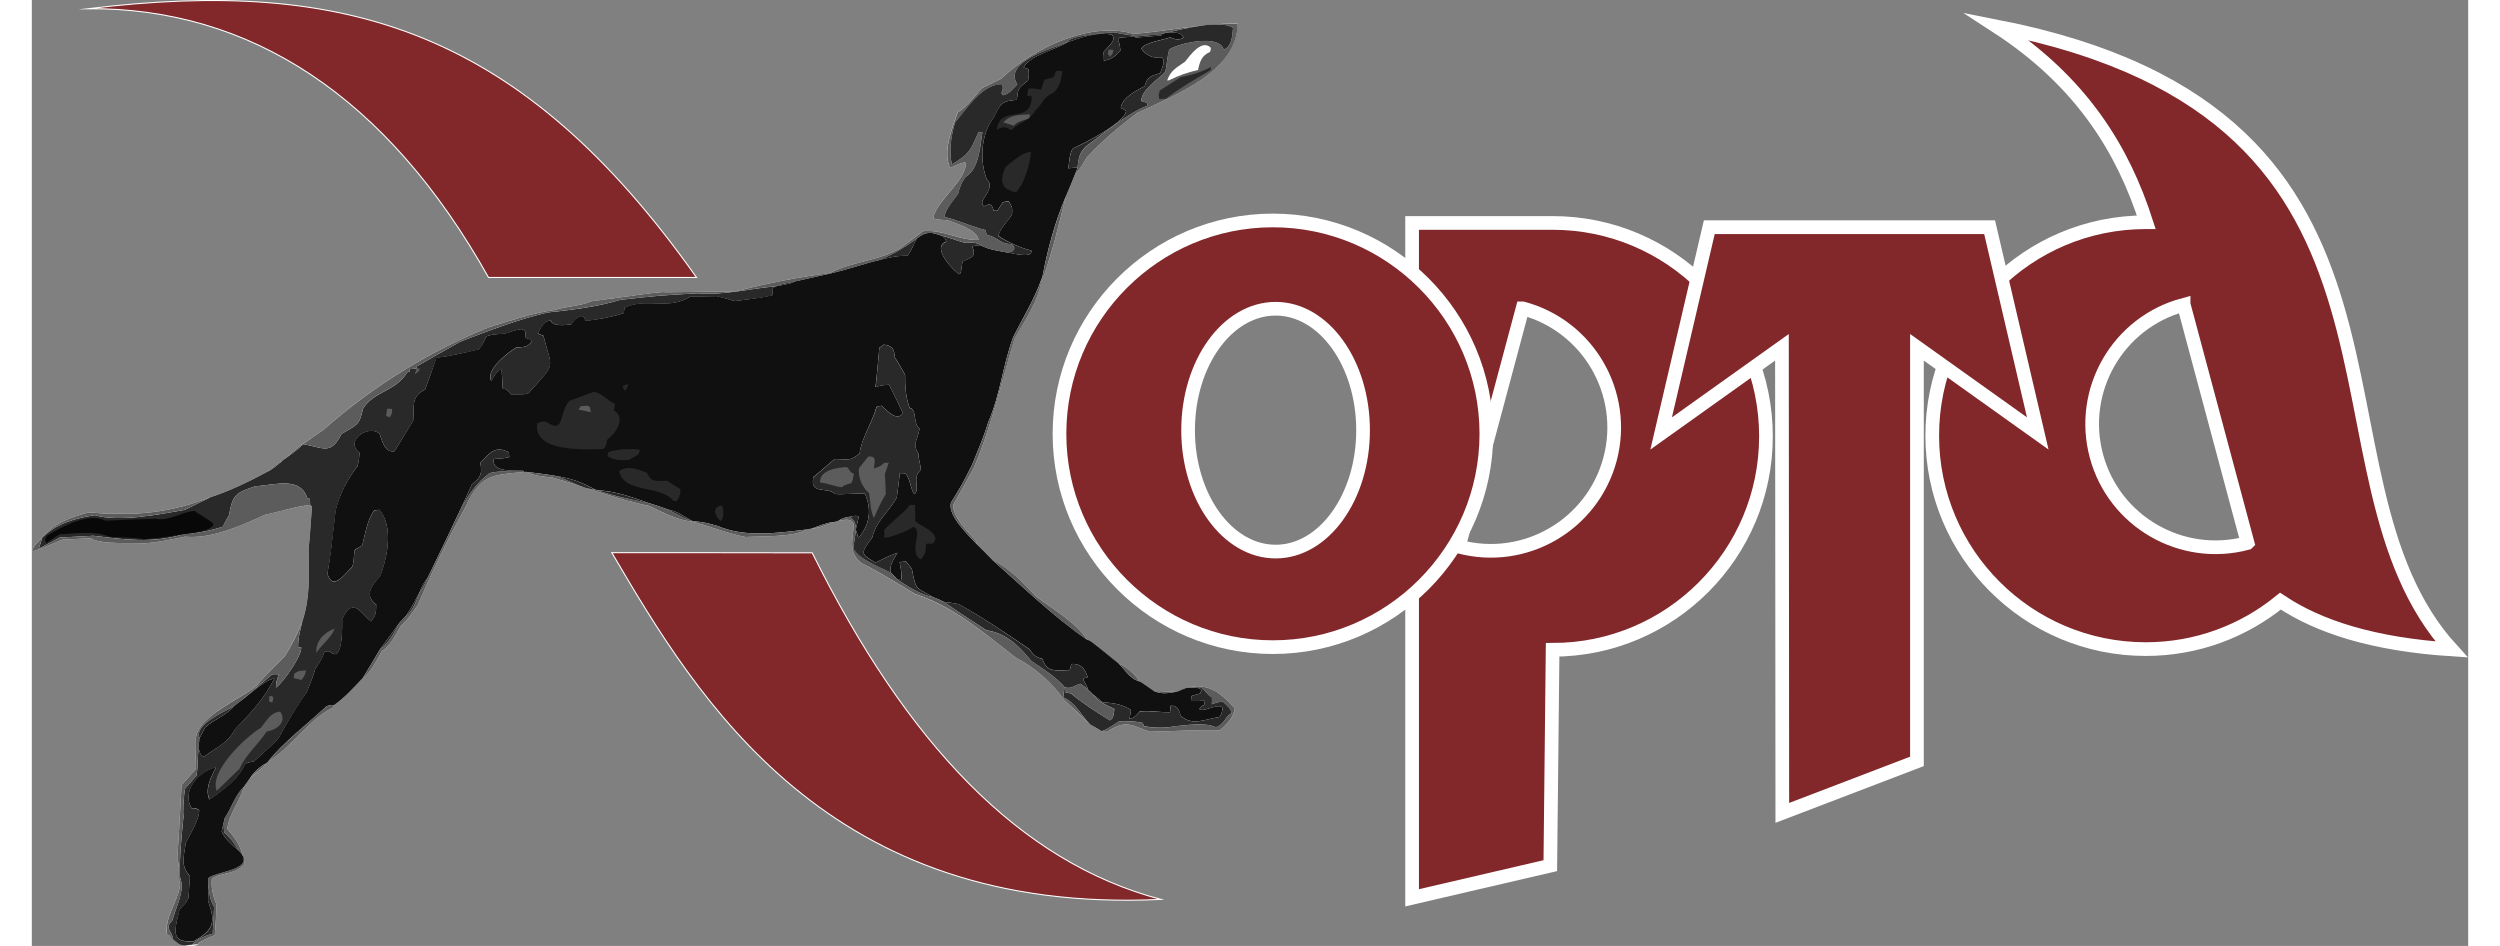 <?xml version="1.0" encoding="UTF-8"?>
<!DOCTYPE svg PUBLIC "-//W3C//DTD SVG 1.1//EN" "http://www.w3.org/Graphics/SVG/1.1/DTD/svg11.dtd">
<!-- Creator: CorelDRAW 2020 (64-Bit) -->
<svg xmlns="http://www.w3.org/2000/svg" xml:space="preserve" width="37px" height="14px" version="1.1" style="shape-rendering:geometricPrecision; text-rendering:geometricPrecision; image-rendering:optimizeQuality; fill-rule:evenodd; clip-rule:evenodd"
viewBox="0 0 137.15 53.25"
 xmlns:xlink="http://www.w3.org/1999/xlink"
 xmlns:xodm="http://www.corel.com/coreldraw/odm/2003">
 <rect x="0" y="0" width="137.15" height="53.25" fill="#808080" stroke="none"/>
 <defs>
  <style type="text/css">
   <![CDATA[
    .str1 {stroke:white;stroke-width:0.06;stroke-miterlimit:22.926}
    .str0 {stroke:white;stroke-width:0.77;stroke-miterlimit:22.926}
    .fil4 {fill:#080808}
    .fil3 {fill:#101010}
    .fil2 {fill:#292929}
    .fil1 {fill:#5C5C5C}
    .fil5 {fill:#82282B}
    .fil0 {fill:white}
   ]]>
  </style>
 </defs>
 <g id="Слой_x0020_1">
  <g id="_2780706023968">
   <g>
    <path id="_76702624" class="fil0" d="M8.72 53.2c-0.11,-0.15 -0.92,-0.56 -1.11,-0.6 -0.17,-0.93 0.63,-1.87 0.74,-2.8 -0.14,-0.46 0.02,-1 -0.16,-1.44 0.09,-1.4 0.17,-2.79 0.24,-4.17 0.27,-0.29 0.53,-0.59 0.79,-0.88 -0.05,-0.2 0.05,-1.07 0.01,-1.74 0.15,-1.27 2.4,-2.16 3.42,-2.95 0.29,-0.37 0.29,-0.37 1.59,-1.67 0.39,-0.66 0.71,-1.27 0.99,-1.97 0.46,-1.4 0.36,-2.65 0.35,-4.02 0.08,-0.83 0.13,-1.64 0.19,-2.45 -0.04,-0.03 -0.07,-0.06 -0.11,-0.08 -0.81,0.07 -1.7,0.38 -2.54,0.55 -1.38,0.64 -3.05,1.37 -4.49,1.23 -0.77,0.16 -1.53,0.32 -2.29,0.38 -0.75,-0.06 -2.4,0.09 -3.02,-0.29 -0.53,0.03 -1.07,0.05 -1.62,0.08 -0.57,0.23 -1.13,0.53 -1.7,0.66 0.09,-0.32 0.36,-0.53 0.59,-0.78 0.72,-0.87 1.61,-1.13 2.59,-1.41 0.56,0.01 0.92,0.1 1.41,0.06 1.9,0.08 3.55,-0.19 5.47,-0.92 1.08,-0.36 2.11,-0.85 3.15,-1.41 0.76,-0.6 0.76,-0.6 0.87,-0.62 0.04,-0.03 0.06,-0.05 0.08,-0.07 0.94,-0.82 0.94,-0.82 1.09,-0.89 0.41,-0.29 0.82,-0.56 1.2,-0.83 2.72,-2.42 6.02,-4.45 9.32,-5.76 1.22,-0.37 2.43,-0.8 3.66,-0.96 0.68,-0.21 1.41,-0.21 2.06,-0.49 2.84,-0.37 3.03,-0.44 4.03,-0.52 0.19,0.04 1.87,-0.03 4.06,-0.03 1.77,-0.45 3.58,-0.82 5.35,-1.04 1.21,-0.65 2.71,-0.67 3.95,-1.39 0.44,-0.33 0.87,-0.66 1.3,-0.97 1.13,-0.1 1.98,0.52 3.12,0.5 -0.08,-0.58 -1.24,-0.92 -1.74,-1.11 -0.69,-0.05 -0.69,-0.05 -0.81,-0.13 0.11,-0.93 2,-2.25 1.8,-3.13 -0.34,0.03 -0.53,0.19 -0.86,0.31 -0.42,-0.93 0.08,-2.13 0.43,-3.14 0.46,-0.22 1.03,-1 1.39,-1.36 0.36,-0.18 0.71,-0.35 1.05,-0.51 1.95,-1.86 5.17,-3.25 7.46,-2.53 1.96,-0.16 3.91,-0.6 5.85,-0.59 0.01,2.71 -3.54,4.05 -5.63,5.03 -1.06,0.8 -1.95,1.55 -2.84,2.5 -0.42,0.67 -0.42,0.67 -0.68,0.97 -0.15,0.4 -0.33,0.81 -0.51,1.23 -0.35,1.44 -0.75,3.09 -1.26,4.52 -0.02,0.01 -0.04,0.01 -0.06,0.01 -0.01,0.04 -0.03,0.09 -0.06,0.15 -0.12,1.12 -0.89,2.28 -1.52,3.32 -0.72,2.44 -1.26,4.89 -2.28,7.28 -0.38,0.69 -0.76,1.38 -1.16,2.08 -0.07,0.63 0.86,1.61 1.25,2 0.03,0.07 0.06,0.14 0.08,0.23 0.29,0.28 0.57,0.57 0.86,0.88 1.01,0.48 1.73,1.29 2.49,2.07 0.79,0.6 2.32,1.51 2.87,2.44 0.17,0.04 0.17,0.04 1.76,1.33 0.29,0.06 1.13,0.72 1.1,0.98 0.12,0.03 0.12,0.03 0.92,0.58 0.41,-0.04 0.85,0.05 1.3,0.02 0.18,-0.09 0.36,-0.16 0.53,-0.23 1.27,-0.31 1.99,0.4 2.69,1.16 -0.05,0.5 -0.42,0.89 -0.85,1.24 -1.28,-0.04 -2.62,0.06 -3.93,0.08 -0.97,-0.31 -1.28,-0.72 -2.35,-0.04 -0.11,-0.01 -0.24,0 -0.37,0.01 -0.21,-0.13 -0.42,-0.26 -0.65,-0.38 -0.49,-0.47 -0.98,-0.94 -1.48,-1.41 -0.66,-0.93 -1.63,-1.8 -2.67,-2.33 -1.8,-1.38 -3.46,-2.86 -5.71,-3.6 -0.98,-0.6 -1.97,-1.22 -3.01,-1.74 -0.73,-0.63 -0.51,-1.12 -0.42,-2.21 -0.23,-0.33 -0.46,-0.23 -0.9,-0.16 -0.05,0 -0.11,0.03 -0.19,0.05 -0.84,0.31 -0.84,0.31 -1.3,0.39 -0.09,0 -0.18,0.01 -0.3,0.04 -0.65,0.44 -2.62,0.37 -3.41,0.42 -1.04,-0.21 -2.02,-0.6 -3.02,-0.88 -0.76,-0.03 -1.75,-0.55 -2.38,-0.86 -1.9,-0.4 -3.65,-1.09 -5.49,-1.61 -0.39,-0.04 -1.09,-0.09 -1.39,-0.31 -0.05,-0.01 -0.11,0 -0.18,0 -1.83,0.16 -2.51,0.16 -3.31,1.98 -0.99,1.76 -1.9,3.68 -2.69,5.52 -0.51,0.72 -0.51,0.72 -0.97,1.2 -0.26,0.46 -0.56,1.07 -1.04,1.38 -0.18,0.31 -0.69,1.32 -1.07,1.51 -0.53,0.56 -1.02,1.11 -1.65,1.55 -0.01,0.04 -0.03,0.08 -0.05,0.13 -1.35,0.64 -2.38,2.28 -3.64,3.03 -0.02,0.02 -0.06,0.06 -0.1,0.1 -0.14,0.19 -0.14,0.19 -0.88,0.79 -0.13,0.17 -0.26,0.35 -0.39,0.54 -0.19,0.78 -0.83,1.51 -0.93,2.36 0.55,0.61 0.86,1.15 0.97,1.98 -0.52,0.61 -1.23,0.45 -1.83,0.81 -0.07,0.48 0.08,1.07 0.26,1.46 -0.02,0.57 -0.05,1.15 -0.1,1.74 -0.41,0.15 -0.41,0.15 -0.93,0.45 0,0.01 -0.01,0.03 -0.01,0.05 -0.12,0.19 -0.96,0.04 -0.64,0.05l0 0z"/>
    <path id="_76702552" class="fil1" d="M9.36 53.15c0.01,-0.02 0.01,-0.04 0.01,-0.06 0.52,-0.29 0.52,-0.29 0.93,-0.44 0.05,-0.59 0.08,-1.17 0.1,-1.74 -0.18,-0.39 -0.33,-0.98 -0.26,-1.46 0.6,-0.36 1.31,-0.2 1.83,-0.81 -0.11,-0.83 -0.42,-1.37 -0.97,-1.98 0.1,-0.85 0.74,-1.58 0.93,-2.36 -0.49,0.46 -0.7,1.21 -1.08,1.77 -0.06,0.3 -0.06,0.3 -0.02,0.8 0.36,0.3 0.58,0.63 0.82,1.01 1.08,1.1 -1.31,1.17 -1.71,1.55 0,0.11 0.01,0.24 -0.01,0.37 0.06,0.45 0.09,0.89 0.33,1.25 -0.02,0.49 -0.04,1.01 -0.08,1.52 -0.29,0.02 -1.12,0.44 -1.14,0.61 0.12,-0.01 0.23,-0.02 0.32,-0.03l0 0z"/>
    <path id="_76702480" class="fil2" d="M9.04 53.18c0.02,-0.17 0.85,-0.59 1.14,-0.61 0.04,-0.52 0.06,-1.03 0.08,-1.52 -0.24,-0.37 -0.27,-0.8 -0.33,-1.25 0.01,0.29 0.01,0.6 -0.01,0.91 0.38,1.08 0.44,1.61 -0.8,2.28 -1.38,0.11 -1.06,-0.68 -0.8,-1.78 0.23,-0.29 0.37,-0.34 0.5,-0.66 0.03,-0.41 0.06,-0.81 0.08,-1.21 -0.52,-0.65 -0.37,-0.97 -0.23,-1.88 0.22,-0.48 0.79,-1.36 0.75,-1.85 -0.19,-0.11 -0.19,-0.11 -0.43,-0.11 -0.53,-0.91 0.27,-2.01 1.38,-2.31 -0.31,0.61 -0.62,1.22 -0.37,1.82 0.77,-0.52 1.64,-1.16 2,-1.98 0.14,-0.1 0.14,-0.1 0.5,-0.17 1.19,-1.06 1.19,-1.06 1.4,-1.32 0.48,-0.88 0.97,-1.72 1.56,-2.54 0.39,-0.97 0.39,-0.97 0.49,-1.34 0.39,-0.58 0.39,-0.58 0.52,-0.96 0.1,-0.02 0.19,-0.03 0.29,-0.04 0.79,0.79 0.71,-1.48 0.71,-1.81 0.62,-1.33 1.1,-0.26 1.63,0.14 0.28,-0.38 0.28,-0.5 0.29,-0.94 -0.61,-0.5 -0.39,-0.95 0.23,-1.63 0.47,-1.24 0.69,-2.83 -0.04,-3.72 -0.1,0.01 -0.19,0.02 -0.29,0.03 -0.41,0.51 -0.53,1.37 -0.69,1.97 -0.14,0.09 -0.28,0.17 -0.42,0.26 -0.07,0.44 -0.05,0.73 -0.15,0.96 -0.55,0.57 -1.1,1.3 -1.39,0.39 0.19,-1.11 0.19,-1.11 0.47,-3.56 0.21,-0.91 0.6,-1.7 1.21,-2.48 0.09,-0.32 0.09,-0.32 0.13,-0.78 -0.89,-0.69 0.56,-1.63 1.13,-1.06 0.13,0.34 0.28,1.09 0.84,0.97 0.36,-0.58 0.71,-1.15 1.05,-1.71 0.07,-0.77 -0.16,-1.36 0.67,-1.76 0.22,-0.6 0.44,-1.2 0.64,-1.78 0.77,-0.11 1.56,-0.28 2.38,-0.48 0.25,-0.33 0.25,-0.33 0.42,-0.73 0.28,-0.1 0.28,-0.1 1.09,-0.16 0.48,-0.14 1.31,-0.57 1.09,0.23 0.29,0.09 0.29,0.09 0.39,0.21 -0.25,0.36 -0.5,0.31 -0.88,0.35 -0.52,0.31 -1.76,1.29 -1.39,1.88 0.18,-0.34 0.18,-0.34 0.42,-0.62 0.06,0 0.11,-0.01 0.15,-0.01 0.02,0.35 0.04,0.69 0.05,1.04 0.26,0.07 0.34,0.13 0.48,0.36 0.79,-0.01 0.79,-0.01 0.98,-0.09 1.61,-1.79 1.33,-1.28 0.84,-3.22 -0.11,-0.05 -0.21,-0.09 -0.32,-0.14 0.19,-0.33 0.34,-0.7 0.74,-0.74 0.07,0.36 0.79,0.28 1.15,0.23 0.23,-0.36 0.68,-0.73 0.8,-0.19 0.67,-0.08 1.49,-0.22 2.15,-0.44 0.03,-0.11 0.04,-0.22 0.05,-0.31 1.32,-0.59 2.48,0.19 3.73,-0.65 0.2,0.04 0.2,0.04 1.46,0.01 0.35,0.08 0.69,0.17 1.01,0.27 1.6,-0.2 1.6,-0.2 2.11,-0.32 0.02,-0.15 0.04,-0.3 0.03,-0.44 0.14,-0.01 0.14,-0.01 0.14,-0.07 -1.47,0.13 -2.93,0.52 -4.39,0.39 -2.2,0.13 -2.2,0.13 -4.34,0.37 -1.35,0.41 -2.73,0.56 -4.08,0.71 -1.64,0.38 -3.29,1.01 -4.91,1.64 -0.82,0.45 -1.63,0.92 -2.45,1.39 -0.01,0.04 -0.01,0.08 -0.02,0.13 -0.11,0.01 -0.24,0.02 -0.38,0.03 0,0.04 0,0.08 -0.01,0.13 -0.04,0.01 -0.08,0.03 -0.14,0.05 -0.64,1.08 -1.89,1.06 -2.49,2.05 -0.2,0.95 -0.33,0.89 -1.21,1.42 -0.61,1.22 -1.02,0.76 -2.17,0.57 -0.2,0.23 -0.2,0.23 -1.1,0.89 -0.02,0.02 -0.04,0.04 -0.08,0.07 -0.31,0.26 -0.5,0.44 -0.87,0.62 -1.04,0.56 -2.06,1.05 -3.15,1.41 -0.48,0.23 -0.95,0.47 -1.45,0.71 -1.5,0.27 -3.7,0.7 -5.07,0.3 -1.07,0.17 -2.09,0.43 -2.95,1.26 -0.06,0.2 -0.12,0.41 -0.2,0.63 0.4,-0.21 0.8,-0.43 1.19,-0.63 0.64,-0.03 1.26,-0.07 1.88,-0.1 1.68,0.2 3.25,0.45 5.05,-0.08 0.76,-0.07 1.5,-0.18 2.24,-0.43 0.11,-0.23 0.23,-0.44 0.35,-0.65 0.2,-1.11 0.33,-1.25 1.46,-1.62 1.26,-0.11 2.58,-0.55 2.96,0.7 0.06,-0.01 0.09,-0.01 0.13,-0.01 0.01,0.11 0.01,0.23 0.02,0.36 0.03,0.02 0.06,0.05 0.1,0.08 -0.06,0.81 -0.11,1.62 -0.19,2.45 0.01,1.37 0.11,2.62 -0.35,4.02 -0.13,0.53 -0.25,0.94 -0.24,1.47 0.06,-0.01 0.11,-0.01 0.17,-0.02 0.09,0.4 -0.97,1.96 -1.42,2.28 0.02,-0.32 0.02,-0.32 0.16,-0.75 -0.11,-0.01 -0.24,-0.01 -0.37,0 -0.6,0.5 -1.2,1.01 -1.8,1.52 0.47,-0.33 1.39,-1.23 1.92,-1.28 -0.56,1.11 -1.34,1.96 -2.21,2.85 -0.43,0.81 -1.03,1 -1.75,1.54 -0.23,-0.05 -0.23,-0.27 -0.31,-0.49 -0.06,0.81 -0.02,0.99 -0.11,1.56 -0.21,0.24 -0.43,0.48 -0.64,0.73 -0.08,0.34 -0.14,1.39 -0.09,1.56 -0.11,1.14 -0.24,2.32 -0.2,3.43 0.3,0.74 -0.2,1.59 -0.43,2.43 -0.48,0.46 -0.01,0.6 0.05,1.07 0.22,0.18 0.31,0.27 0.44,0.3 0.13,0.04 0.29,0.03 0.64,0l0 0z"/>
    <path id="_76702408" class="fil3" d="M9.93 49.8c0.02,-0.13 0.01,-0.26 0.01,-0.37 0.4,-0.38 2.8,-0.45 1.71,-1.55 -0.31,-0.25 -0.82,-0.7 -0.96,-1.07 0.06,-0.26 0.11,-0.5 0.16,-0.74 0.38,-0.56 0.59,-1.31 1.08,-1.77 0.13,-0.19 0.26,-0.37 0.39,-0.55 0.17,-0.26 0.59,-0.67 0.88,-0.78 0.04,-0.04 0.08,-0.08 0.1,-0.1 0.85,-1.08 2.31,-2.19 3.29,-3.11 0.27,-0.09 0.27,-0.09 0.4,-0.05 0.63,-0.44 1.12,-0.99 1.65,-1.55 0.32,-0.53 0.65,-1.07 0.95,-1.59 0.37,-0.51 0.75,-1.01 1.1,-1.5 0.13,-0.14 0.26,-0.28 0.37,-0.4 0.34,-0.52 0.34,-0.52 0.77,-1.34 0.15,-0.38 0.15,-0.38 0.46,-0.82 0.64,-1.32 1.28,-2.63 1.89,-3.94 0.2,-0.44 0.4,-0.88 0.6,-1.31 0.55,-0.43 0.56,-0.63 0.47,-1.21 0.56,-0.6 0.86,-0.97 1.6,-0.59 0.01,0.09 0.02,0.18 0.03,0.27 -0.42,0.11 -0.57,0.06 -0.89,0.11 -0.09,0.76 1.1,0.64 1.66,0.66 0.03,0.02 0.05,0.03 0.07,0.07 0.07,-0.01 0.13,-0.01 0.18,0 0.54,0.07 1.07,0.13 1.58,0.22 0.9,0.14 1.49,0.36 2.23,0.77 0.07,0.02 0.13,0.03 0.18,0.04 1.06,0.06 1.97,0.42 2.91,0.74 0.34,0.1 0.68,0.22 1,0.34 0.51,0.1 0.9,0.36 1.31,0.62 0.02,0 0.04,0.01 0.06,0.03 0.73,0.08 0.73,0.08 1.44,0.28 1.51,0.64 3.22,0.42 4.98,0.2 0.12,-0.03 0.21,-0.04 0.3,-0.05 0.43,-0.16 0.85,-0.34 1.3,-0.38 0.08,-0.02 0.14,-0.05 0.19,-0.05 0.22,-0.15 0.38,-0.2 0.65,-0.24 0.38,-0.07 0.38,-0.07 0.52,-0.01 -0.04,0.21 -0.09,0.43 -0.15,0.65 0,0.04 -0.01,0.08 -0.01,0.11 0.06,0.15 0.1,0.29 0.13,0.45 0.73,-0.81 0.73,-1.74 0.37,-2.51 -0.54,-0.03 -1.12,0.07 -1.67,0.03 -0.44,-0.44 -1.45,0.07 -1.22,-0.96 0.64,-0.51 1.08,-0.95 1.22,-1.01 0.71,0.01 0.82,0.15 1.38,-0.32 0.1,-0.85 0.72,-1.74 0.95,-2.62 0.1,-0.02 0.2,-0.05 0.29,-0.06 0.27,0.23 0.83,0.92 1.2,0.43 -0.25,-0.55 -0.51,-1.09 -0.78,-1.61 -0.32,0.02 -0.45,0.02 -0.77,0.13 0.09,-0.73 0.15,-1.47 0.22,-2.21 0.08,-0.06 0.16,-0.12 0.25,-0.18 0.46,0.05 0.6,0.26 0.62,0.71 0.21,0.33 0.4,0.66 0.58,0.99 -0.01,0.61 0.04,1.33 0.26,1.86 0.42,0.08 0.17,0.9 0.55,1.16 -0.07,0.63 -0.45,0.82 -0.06,1.41 -0.01,0.37 0.15,0.59 0.11,0.94 -0.5,0.48 0.02,1.02 -0.34,1.36 -0.25,-0.4 -0.21,-0.82 -0.5,-1.18 -0.09,-0.01 -0.2,-0.02 -0.32,-0.01 -0.05,0.44 -0.1,0.9 -0.17,1.37 -0.47,0.84 -1.14,1.28 -1.38,2.25 -0.68,0.91 -0.66,0.91 0.18,1.41 0.29,-0.12 0.51,-0.28 1.24,-0.56 -0.24,0.44 -0.46,0.69 -0.38,1.12 0.14,0.14 0.27,0.27 0.39,0.41 0.07,-0.01 0.15,0 0.2,0.02 0.04,-0.39 -0.02,-0.64 -0.09,-1.02 0.13,-0.01 0.25,-0.02 0.36,-0.03 0.11,0.14 0.23,0.27 0.33,0.41 0.24,1.31 0.27,1.02 1.2,1.6 0.21,0.07 0.41,0.16 0.6,0.26 0.3,0.03 0.57,0.08 0.84,0.13 1.37,0.76 2.71,1.67 3.99,2.54 0.22,0.33 0.32,0.43 0.72,0.54 0.25,0.77 0.73,0.66 1.54,0.62 0.03,-0.11 0.06,-0.22 0.09,-0.33 0.55,-0.05 0.79,0.31 0.92,0.74 -0.07,0.02 -0.17,0.05 -0.27,0.08 0.06,0.19 0.28,0.48 0.3,0.65 0.09,0.06 0.17,0.13 0.24,0.22 0.19,0.14 0.38,0.29 0.56,0.46 0.67,0.05 1.07,0.11 1.6,0.43 -0.02,0.17 -0.04,0.33 -0.08,0.52 0.29,-0.08 0.4,-0.22 0.59,-0.44 0.6,-0.05 1.11,0.06 1.69,0.06 0.02,-0.13 0.03,-0.26 0.04,-0.37 0.42,-0.03 0.46,0.26 0.57,0.57 0.67,0.57 1.27,0.21 2.18,0.06 0.14,-0.2 0.15,-0.32 0.18,-0.55 -0.37,-0.22 -1.1,0.32 -1.32,0.1 0.13,-0.16 0.13,-0.16 0.27,-0.23 0.03,-0.09 0.04,-0.18 0.05,-0.26 -0.21,0 -0.4,0.07 -0.79,0.03 0.01,-0.09 0.02,-0.18 0.03,-0.27 0.17,-0.05 0.35,-0.1 0.5,-0.15 0.03,-0.08 0.05,-0.14 0.06,-0.19 -0.03,-0.04 -0.07,-0.07 -0.12,-0.1 -0.22,-0.02 -0.44,-0.04 -0.69,-0.03 -0.17,0.07 -0.35,0.13 -0.53,0.22 -0.57,0.09 -0.8,0.16 -1.3,-0.01 -0.8,-0.56 -0.8,-0.56 -0.92,-0.58 -0.52,-0.2 -0.73,-0.63 -1.1,-0.99 -1.59,-1.29 -1.59,-1.29 -1.76,-1.33 -1.9,-1.3 -3.63,-2.99 -5.36,-4.51 -0.29,-0.3 -0.57,-0.59 -0.86,-0.87 -0.43,-0.46 -1.66,-1.62 -1.46,-2.34 0.61,-0.99 0.61,-0.99 1.19,-2.13 0.34,-0.85 0.67,-1.59 0.91,-2.41 0.68,-1.54 0.82,-3.21 1.41,-4.8 0.53,-1.04 1.2,-2.14 1.58,-3.23 0.03,-0.06 0.05,-0.12 0.06,-0.15 0.28,-1.49 0.7,-3.08 1.32,-4.53 0.18,-0.42 0.36,-0.84 0.51,-1.23 0.05,-0.12 0.1,-0.21 0.13,-0.31 0.01,-0.03 -0.01,-0.07 -0.03,-0.08 -0.15,0.01 -0.3,0.02 -0.47,0.05 0.04,-0.29 0.06,-0.88 0.26,-1.13 0.69,-0.3 2.91,-1.45 2.99,-2.1 -0.09,-0.06 -0.19,-0.13 -0.3,-0.17 0.07,-0.59 0.86,-0.97 1.35,-1.23 0.14,-0.54 0.33,-0.56 0.87,-0.73 0.1,-0.34 0.31,-0.6 0.12,-0.87 -0.53,0.03 -0.87,-0.09 -1.18,-0.5 0.08,-0.34 1.31,-0.52 1.63,-0.65 0.23,0.11 0.48,0.19 0.74,0.01 -0.21,-0.37 -0.56,-0.26 -0.99,-0.26 -0.08,0.02 -0.16,0.04 -0.25,0.07 -0.01,0.02 -0.01,0.04 -0.01,0.08 -0.47,0.03 -0.96,0.08 -1.45,0.12 0,-0.04 0,-0.06 0,-0.08 -0.3,0.03 -0.6,0.06 -0.9,0.08 -0.02,0.04 -0.05,0.08 -0.09,0.12 0.1,0.24 0.1,0.24 0.14,0.61 -0.33,0.37 -0.51,0.48 -0.93,0.57 0,-0.17 0,-0.33 -0.02,-0.49 0.24,-0.3 0.77,-0.67 0.47,-0.97 -0.72,-0.2 -1.73,0.14 -2.49,0.41 -0.69,0.44 -2.14,0.74 -2.48,1.43 0.09,0.03 0.18,0.06 0.27,0.09 0.04,0.3 0.04,0.3 -0.02,0.64 -0.59,0.47 -0.55,0.43 -0.63,1.09 -0.83,0.07 -0.9,0.17 -1.29,0.97 -0.78,1 -0.79,2.55 -0.4,3.5 0.36,0.35 0.05,0.74 -0.25,1.21 -0.02,0.18 -0.02,0.18 0.08,0.32 0.42,-0.22 0.44,-0.09 0.57,0.24 0.07,0 0.13,-0.01 0.18,0.01 0.12,-0.18 0.23,-0.33 0.32,-0.49 0.12,-0.03 0.23,-0.04 0.34,-0.05 0.16,0.3 0.22,0.35 0.18,0.74 -0.21,0.34 -0.73,0.86 -0.77,1.21 0.5,0.34 1.23,0.67 1.86,0.83 0.06,0.47 -1.08,0.13 -1.32,0.11 -0.51,-0.1 -0.99,-0.15 -1.45,-0.37 -0.24,-0.01 -0.31,-0.08 -0.56,0.03 0.2,0.5 0.08,0.6 -0.55,0.83 -0.09,0.65 -0.09,0.65 -0.17,0.73 -0.32,-0.17 -1.62,-1.52 -0.75,-1.84 -0.03,-0.16 -0.03,-0.16 -0.27,-0.34 -0.53,-0.17 -0.81,-0.29 -1.39,0.17 -0.2,0.35 -0.26,0.65 -0.52,0.96 -0.61,0 -1.04,0.11 -1.67,0.27 -0.52,0.1 -1.3,0.4 -2.7,0.74 -0.65,0.15 -1.3,0.29 -1.97,0.44 -0.2,0.11 -0.2,0.11 -1.04,0.27 -0.02,0 -0.04,0.01 -0.06,0.01 -0.01,0.05 -0.01,0.05 -0.14,0.06 0,0.15 -0.01,0.3 -0.03,0.44 -0.52,0.12 -0.52,0.12 -2.11,0.33 -0.32,-0.1 -0.67,-0.2 -1.01,-0.28 -1.26,0.03 -1.26,0.03 -1.46,0 -1.25,0.83 -2.41,0.05 -3.73,0.64 -0.01,0.09 -0.03,0.2 -0.06,0.32 -0.66,0.22 -1.48,0.36 -2.14,0.43 -0.12,-0.53 -0.58,-0.17 -0.81,0.2 -0.36,0.05 -1.07,0.13 -1.15,-0.23 -0.39,0.03 -0.55,0.41 -0.73,0.73 0.1,0.05 0.21,0.1 0.32,0.14 0.48,1.95 0.77,1.43 -0.84,3.23 -0.19,0.07 -0.19,0.07 -0.98,0.08 -0.14,-0.22 -0.23,-0.29 -0.48,-0.36 -0.02,-0.34 -0.03,-0.69 -0.05,-1.03 -0.04,0 -0.09,0 -0.15,0.01 -0.24,0.27 -0.24,0.27 -0.43,0.62 -0.36,-0.59 0.87,-1.57 1.4,-1.89 0.37,-0.03 0.63,0.02 0.88,-0.35 -0.1,-0.12 -0.1,-0.12 -0.39,-0.2 0.22,-0.81 -0.61,-0.37 -1.1,-0.24 -0.81,0.07 -0.81,0.07 -1.08,0.17 -0.17,0.39 -0.17,0.39 -0.42,0.72 -0.82,0.2 -1.61,0.38 -2.39,0.48 -0.19,0.58 -0.41,1.19 -0.63,1.79 -0.83,0.4 -0.6,0.98 -0.67,1.75 -0.34,0.56 -0.69,1.14 -1.05,1.72 -0.56,0.12 -0.72,-0.64 -0.84,-0.97 -0.57,-0.58 -2.03,0.37 -1.13,1.06 -0.04,0.46 -0.04,0.46 -0.13,0.78 -0.61,0.78 -1,1.56 -1.22,2.47 -0.28,2.45 -0.28,2.45 -0.46,3.56 0.29,0.91 0.84,0.19 1.39,-0.39 0.1,-0.22 0.08,-0.51 0.15,-0.96 0.14,-0.08 0.28,-0.17 0.42,-0.25 0.16,-0.6 0.28,-1.47 0.69,-1.98 0.09,-0.01 0.19,-0.01 0.28,-0.02 0.74,0.88 0.52,2.47 0.04,3.72 -0.61,0.67 -0.84,1.13 -0.22,1.62 -0.01,0.44 -0.01,0.57 -0.29,0.94 -0.54,-0.39 -1.01,-1.47 -1.63,-0.14 0,0.33 0.07,2.61 -0.71,1.82 -0.1,0 -0.19,0.01 -0.29,0.04 -0.14,0.38 -0.14,0.38 -0.52,0.96 -0.1,0.37 -0.1,0.37 -0.49,1.33 -0.6,0.82 -1.08,1.66 -1.56,2.54 -0.21,0.26 -0.21,0.26 -1.4,1.33 -0.36,0.07 -0.36,0.07 -0.51,0.17 -0.35,0.81 -1.23,1.45 -2,1.98 -0.25,-0.6 0.07,-1.21 0.38,-1.83 -1.12,0.3 -1.92,1.41 -1.38,2.31 0.24,0 0.24,0 0.43,0.11 0.04,0.49 -0.53,1.38 -0.75,1.85 -0.14,0.91 -0.29,1.23 0.23,1.88 -0.03,0.41 -0.05,0.81 -0.08,1.21 -0.13,0.33 -0.27,0.37 -0.51,0.67 -0.25,1.1 -0.57,1.89 0.81,1.77 1.23,-0.67 1.18,-1.19 0.8,-2.27 0.02,-0.32 0.02,-0.63 0.01,-0.92l0 0.01z"/>
    <path id="_76702336" class="fil1" d="M7.96 52.89c-0.06,-0.47 -0.53,-0.62 -0.05,-1.08 0.23,-0.84 0.74,-1.68 0.43,-2.42 -0.04,-1.11 0.09,-2.29 0.2,-3.44 -0.05,-0.17 0.01,-1.22 0.09,-1.55 0.21,-0.26 0.43,-0.5 0.64,-0.73 0.09,-0.58 0.05,-0.76 0.11,-1.56 0.02,-0.19 0.04,-0.37 0.06,-0.56 -0.32,-0.77 1.4,-1.47 1.94,-1.8 0.13,-0.11 0.25,-0.19 0.35,-0.27 0.6,-0.51 1.2,-1.01 1.8,-1.52 0.13,-0.01 0.26,-0.01 0.37,0 -0.14,0.43 -0.14,0.43 -0.16,0.75 0.45,-0.31 1.51,-1.88 1.42,-2.28 -0.06,0.01 -0.11,0.01 -0.17,0.02 -0.01,-0.53 0.11,-0.94 0.24,-1.46 -0.28,0.7 -0.59,1.31 -0.99,1.96 -1.3,1.3 -1.3,1.3 -1.59,1.67 -1.02,0.8 -3.27,1.68 -3.42,2.95 0.04,0.67 -0.06,1.54 -0.01,1.74 -0.26,0.29 -0.52,0.59 -0.79,0.88 -0.07,1.38 -0.15,2.77 -0.24,4.17 0.18,0.44 0.02,0.98 0.16,1.45 -0.11,0.92 -0.91,1.86 -0.73,2.8 0.18,0.03 0.22,0.12 0.34,0.28l0 0z"/>
    <path id="_76702264" class="fil2" d="M11.65 47.88c-0.24,-0.38 -0.46,-0.71 -0.82,-1.01 -0.04,-0.5 -0.04,-0.5 0.02,-0.8 -0.05,0.24 -0.1,0.48 -0.16,0.74 0.14,0.37 0.65,0.82 0.96,1.07l0 0z"/>
    <path id="_76702192" class="fil1" d="M65.04 38.71c0.24,0 0.46,0.01 0.68,0.03 0.02,-0.02 0.04,-0.04 0.07,-0.06 0.26,0.16 0.37,0.44 0.64,0.59 0,0.12 0.01,0.25 -0.01,0.38 0.33,-0.12 0.33,-0.12 0.63,-0.15 0.22,0.22 0.45,0.35 0.49,0.68 -0.29,0.02 -0.41,0.63 -0.89,0.76 -0.61,-0.29 -1.61,-0.11 -2.37,-0.05 -0.52,0.12 -1.18,0.08 -1.68,0 -0.01,-0.08 -0.04,-0.15 -0.07,-0.2 -0.51,-0.08 -0.51,-0.08 -1.32,-0.09 -0.34,0.21 -0.62,0.44 -0.99,0.56 0.13,-0.01 0.26,-0.02 0.37,-0.01 1.07,-0.68 1.38,-0.27 2.35,0.04 1.31,-0.02 2.65,-0.12 3.93,-0.08 0.43,-0.35 0.79,-0.74 0.85,-1.24 -0.7,-0.76 -1.42,-1.47 -2.69,-1.16l0.01 0z"/>
    <path id="_76702120" class="fil2" d="M65.72 38.74c0.06,0.03 0.09,0.07 0.12,0.1 0,0.06 -0.03,0.11 -0.06,0.19 -0.15,0.05 -0.33,0.1 -0.5,0.15 -0.01,0.09 -0.02,0.18 -0.03,0.28 0.39,0.04 0.58,-0.03 0.79,-0.03 -0.01,0.07 -0.02,0.16 -0.05,0.26 -0.14,0.06 -0.14,0.06 -0.27,0.22 0.22,0.22 0.95,-0.32 1.32,-0.09 -0.03,0.22 -0.04,0.35 -0.18,0.54 -0.91,0.15 -1.51,0.51 -2.17,-0.05 -0.12,-0.32 -0.16,-0.61 -0.57,-0.58 -0.02,0.12 -0.03,0.24 -0.05,0.37 -0.57,0 -1.09,-0.1 -1.69,-0.05 -0.19,0.21 -0.3,0.35 -0.59,0.43 0.04,-0.19 0.06,-0.35 0.08,-0.52 -0.53,-0.32 -0.93,-0.38 -1.6,-0.43 -0.18,-0.17 -0.37,-0.31 -0.56,-0.46 0.34,0.46 0.72,0.59 1.23,0.84 -0.02,0.17 -0.03,0.55 -0.26,0.64 -0.72,-0.45 -1.55,-0.98 -2.18,-1.51 -0.11,-0.03 -0.22,-0.05 -0.35,-0.08 0.02,-0.13 0.02,-0.13 -0.04,-0.12 -0.01,0.13 -0.03,0.27 -0.05,0.42 0.66,0.27 1.04,1.03 1.51,1.52 0.23,0.12 0.44,0.25 0.65,0.38 0.37,-0.12 0.65,-0.35 0.99,-0.56 0.81,0 0.81,0 1.32,0.09 0.03,0.05 0.06,0.12 0.07,0.19 0.5,0.09 1.16,0.12 1.68,0.01 0.76,-0.07 1.77,-0.24 2.37,0.05 0.48,-0.13 0.6,-0.74 0.89,-0.77 -0.04,-0.32 -0.27,-0.45 -0.49,-0.67 -0.3,0.03 -0.3,0.03 -0.63,0.15 0.02,-0.13 0.01,-0.26 0.01,-0.39 -0.27,-0.14 -0.38,-0.42 -0.64,-0.58 -0.03,0.02 -0.05,0.04 -0.07,0.06l0 0z"/>
    <path id="_76702048" class="fil1" d="M59.57 40.78c-0.47,-0.49 -0.85,-1.25 -1.51,-1.52 0.02,-0.15 0.04,-0.29 0.05,-0.42 0.06,-0.01 0.06,-0.01 0.04,0.12 0.13,0.03 0.24,0.06 0.35,0.08 0.63,0.53 1.47,1.07 2.18,1.52 0.23,-0.1 0.24,-0.48 0.26,-0.65 -0.51,-0.25 -0.89,-0.38 -1.23,-0.84 -0.06,-0.09 -0.15,-0.15 -0.24,-0.22 -0.13,-0.13 -0.29,-0.25 -0.44,-0.36 -0.41,0.12 -0.46,0.29 -0.87,0.22 -0.49,-0.58 -1.24,-1.07 -1.88,-1.49 -0.67,-0.8 -1.39,-1.58 -2.55,-1.73 -0.44,-0.33 -0.8,-0.48 -2.39,-1.61 -0.19,-0.09 -0.39,-0.19 -0.6,-0.26 -0.77,-0.17 -1.38,-0.58 -2,-0.98 -0.12,-0.14 -0.25,-0.27 -0.38,-0.41 -0.62,-0.31 -1.86,-0.75 -2.12,-1.39 0.05,-0.33 0.11,-0.66 0.15,-0.99 0,-0.04 0.01,-0.08 0.01,-0.11 -0.05,-0.36 -0.1,-0.43 -0.37,-0.65 -0.27,0.04 -0.43,0.09 -0.65,0.24 0.44,-0.08 0.68,-0.17 0.9,0.16 -0.09,1.08 -0.31,1.58 0.42,2.21 1.04,0.51 2.03,1.14 3.01,1.73 2.25,0.74 3.91,2.23 5.71,3.61 1.04,0.53 2.01,1.4 2.67,2.33 0.51,0.47 0.99,0.94 1.48,1.41z"/>
    <path id="_76701976" class="fil1" d="M10.41 44.52c0.44,-0.42 0.86,-0.84 1.28,-1.24 0.37,-0.82 0.99,-1.29 1.53,-2.1 0.63,-0.11 1.15,-0.57 0.76,-1.12 -0.53,0.04 -0.72,0.46 -1.09,0.91 -0.93,0.57 -2.92,2.49 -2.48,3.55z"/>
    <path id="_76701904" class="fil1" d="M13.2 42.97c-0.29,0.12 -0.71,0.52 -0.88,0.78 0.74,-0.59 0.74,-0.59 0.88,-0.78z"/>
    <path id="_76701832" class="fil1" d="M64.51 38.94c-0.46,0.03 -0.9,-0.06 -1.31,-0.02 0.5,0.17 0.74,0.1 1.31,0.02z"/>
    <path id="_76701760" class="fil1" d="M16.99 39.71c-0.13,-0.04 -0.13,-0.04 -0.4,0.05 -0.98,0.92 -2.43,2.03 -3.29,3.11 1.27,-0.75 2.29,-2.39 3.64,-3.03 0.02,-0.06 0.05,-0.09 0.05,-0.13z"/>
    <path id="_76701688" class="fil2" d="M59.47 38.85c-0.02,-0.16 -0.24,-0.45 -0.3,-0.65 0.1,-0.03 0.2,-0.05 0.27,-0.08 -0.13,-0.42 -0.37,-0.79 -0.92,-0.74 -0.03,0.11 -0.06,0.22 -0.09,0.34 -0.81,0.03 -1.29,0.14 -1.54,-0.62 -0.4,-0.12 -0.5,-0.22 -0.72,-0.54 -1.28,-0.88 -2.62,-1.79 -3.98,-2.55 -0.28,-0.05 -0.55,-0.1 -0.85,-0.13 1.59,1.12 1.95,1.28 2.39,1.6 1.16,0.16 1.88,0.94 2.55,1.74 0.64,0.42 1.39,0.91 1.88,1.48 0.41,0.08 0.46,-0.09 0.87,-0.21 0.16,0.11 0.31,0.22 0.44,0.36l0 0z"/>
    <path id="_76701616" class="fil1" d="M62.28 38.34c0.03,-0.26 -0.81,-0.92 -1.1,-0.98 0.37,0.35 0.58,0.79 1.1,0.98z"/>
    <path id="_76701544" class="fil3" d="M11.73 39.48c-0.1,0.08 -0.22,0.16 -0.35,0.27 -0.43,0.53 -1.15,0.75 -1.63,1.21 -0.1,0.19 -0.19,0.38 -0.31,0.59 -0.02,0.19 -0.04,0.37 -0.06,0.56 0.08,0.21 0.08,0.43 0.31,0.48 0.72,-0.53 1.32,-0.73 1.75,-1.53 0.87,-0.9 1.66,-1.75 2.21,-2.86 -0.53,0.05 -1.45,0.95 -1.92,1.28l0 0z"/>
    <path id="_76701472" class="fil2" d="M11.38 39.75c-0.54,0.33 -2.26,1.03 -1.94,1.8 0.12,-0.21 0.21,-0.4 0.31,-0.59 0.48,-0.46 1.2,-0.68 1.63,-1.21z"/>
    <path id="_76701400" class="fil1" d="M59.42 36.03c-0.55,-0.93 -2.08,-1.84 -2.87,-2.44 -0.75,-0.78 -1.48,-1.59 -2.49,-2.08 1.73,1.52 3.46,3.22 5.36,4.52z"/>
    <path id="_76701328" class="fil1" d="M13.53 39.56c0.03,-0.11 0.06,-0.2 0.07,-0.29 -0.08,-0.09 -0.08,-0.09 -0.23,-0.08 0.01,0.09 0,0.19 -0.02,0.3 0.08,0.01 0.13,0.04 0.18,0.07l0 0z"/>
    <path id="_76701256" class="fil1" d="M27.72 26.57c-0.02,-0.03 -0.04,-0.05 -0.07,-0.07 -1.37,0.03 -1.37,0.03 -1.88,0.13 -0.78,0.61 -1.1,1.11 -1.59,1.94 -0.61,1.31 -1.25,2.62 -1.89,3.94 -0.27,0.57 -0.27,0.57 -0.46,0.82 -0.12,0.34 -0.41,1.15 -0.77,1.34 -0.11,0.12 -0.24,0.26 -0.37,0.4 -0.35,0.65 -0.55,1.05 -1.1,1.5 -0.3,0.52 -0.63,1.06 -0.95,1.59 0.38,-0.19 0.89,-1.2 1.07,-1.51 0.48,-0.31 0.78,-0.92 1.04,-1.38 0.46,-0.48 0.46,-0.48 0.97,-1.2 0.79,-1.84 1.7,-3.76 2.69,-5.52 0.81,-1.82 1.48,-1.82 3.31,-1.98l0 0z"/>
    <path id="_76701184" class="fil1" d="M15.17 38.28c0.2,-0.24 0.2,-0.26 0.27,-0.54 -0.3,0.03 -0.41,-0.02 -0.67,0.19 -0.01,0.07 -0.02,0.16 -0.03,0.25 0.14,0.03 0.29,0.05 0.43,0.1l0 0z"/>
    <path id="_76701112" class="fil2" d="M20.69 35.07c-0.35,0.49 -0.73,0.99 -1.1,1.5 0.55,-0.45 0.75,-0.85 1.1,-1.5z"/>
    <path id="_76701040" class="fil1" d="M16.02 36.74c0.32,-0.48 0.84,-0.83 1.03,-1.36 -0.62,0.23 -1.09,0.75 -1.03,1.36z"/>
    <path id="_76700968" class="fil2" d="M50.74 33.62c-0.93,-0.58 -0.96,-0.28 -1.2,-1.59 -0.1,-0.14 -0.21,-0.28 -0.33,-0.41 -0.11,0 -0.23,0.01 -0.36,0.03 0.07,0.37 0.14,0.62 0.09,1.01 -0.05,-0.01 -0.13,-0.03 -0.2,-0.02 0.62,0.4 1.23,0.81 2,0.98z"/>
    <path id="_76700896" class="fil2" d="M21.83 33.33c-0.43,0.82 -0.43,0.82 -0.77,1.34 0.36,-0.19 0.65,-1 0.77,-1.34z"/>
    <path id="_76700824" class="fil2" d="M48.35 32.23c-0.08,-0.43 0.14,-0.68 0.38,-1.12 -0.73,0.28 -0.95,0.44 -1.24,0.56 -0.84,-0.49 -0.86,-0.49 -0.18,-1.41 0.24,-0.97 0.91,-1.41 1.38,-2.25 0.07,-0.46 0.12,-0.92 0.17,-1.37 0.12,-0.01 0.23,0 0.32,0.01 0.3,0.36 0.25,0.79 0.5,1.18 0.36,-0.34 -0.16,-0.88 0.34,-1.36 0.04,-0.35 -0.12,-0.57 -0.11,-0.94 -0.38,-0.58 -0.01,-0.78 0.06,-1.41 -0.38,-0.26 -0.13,-1.08 -0.55,-1.15 -0.22,-0.53 -0.27,-1.26 -0.26,-1.86 -0.18,-0.33 -0.37,-0.66 -0.58,-0.99 -0.02,-0.46 -0.16,-0.66 -0.62,-0.72 -0.09,0.06 -0.17,0.13 -0.25,0.19 -0.07,0.73 -0.13,1.47 -0.21,2.21 0.31,-0.12 0.44,-0.11 0.76,-0.14 0.27,0.52 0.53,1.07 0.78,1.61 -0.37,0.49 -0.93,-0.19 -1.2,-0.43 -0.09,0.01 -0.19,0.04 -0.28,0.06 -0.24,0.88 -0.86,1.77 -0.96,2.62 -0.56,0.47 -0.67,0.33 -1.38,0.32 -0.14,0.07 -0.58,0.5 -1.22,1.02 -0.23,1.02 0.79,0.51 1.22,0.95 0.56,0.05 1.13,-0.06 1.67,-0.03 0.36,0.77 0.36,1.7 -0.37,2.51 -0.03,-0.16 -0.07,-0.3 -0.13,-0.44 -0.04,0.33 -0.1,0.66 -0.15,1 0.26,0.63 1.5,1.07 2.12,1.39l-0.01 -0.01z"/>
    <path id="_76700752" class="fil2" d="M50.05 31.49c0.29,-0.32 0.28,-0.52 0.28,-0.88 0.14,-0.01 0.27,-0.01 0.38,0 0.6,-0.58 -0.78,-1.03 -0.98,-1.28 0,-0.31 0,-0.61 -0.01,-0.9 -0.09,-0.01 -0.18,-0.02 -0.28,-0.01 -0.43,0.53 -1.01,0.91 -1.47,1.42 0.03,0.14 0.03,0.29 0.03,0.44 0.36,-0.03 1.33,-0.39 1.62,-0.62 0.6,0.15 -0.32,1.47 0.43,1.83l0 0z"/>
    <path id="_76700680" class="fil2" d="M22.29 32.51c-0.31,0.44 -0.31,0.44 -0.46,0.82 0.19,-0.25 0.19,-0.25 0.46,-0.82z"/>
    <path id="_76700608" class="fil1" d="M53.21 30.64c-0.03,-0.09 -0.06,-0.16 -0.09,-0.23 -0.39,-0.39 -1.32,-1.37 -1.25,-2 0.4,-0.7 0.78,-1.39 1.16,-2.08 1.02,-2.39 1.56,-4.84 2.29,-7.28 0.62,-1.04 1.39,-2.2 1.52,-3.32 -0.39,1.09 -1.06,2.19 -1.59,3.24 -0.59,1.58 -0.73,3.25 -1.41,4.79 -0.24,0.82 -0.57,1.56 -0.91,2.41 -0.58,1.14 -0.58,1.14 -1.19,2.13 -0.2,0.73 1.03,1.88 1.47,2.34l0 0z"/>
    <path id="_76700536" class="fil1" d="M43.59 29.81c-1.76,0.22 -3.47,0.44 -4.98,-0.2 -0.71,-0.2 -0.71,-0.2 -1.44,-0.28 0,0 0,0 -0.01,0.02 1,0.28 1.98,0.67 3.02,0.88 0.79,-0.05 2.76,0.02 3.41,-0.42l0 0z"/>
    <path id="_76700464" class="fil2" d="M46.03 29.09c0.27,0.22 0.32,0.29 0.37,0.65 0.06,-0.23 0.11,-0.45 0.15,-0.66 -0.14,-0.06 -0.14,-0.06 -0.52,0.01z"/>
    <path id="_76700392" class="fil1" d="M45.19 29.38c-0.45,0.04 -0.87,0.22 -1.3,0.38 0.46,-0.07 0.46,-0.07 1.3,-0.38z"/>
    <path id="_76700320" class="fil1" d="M47.4 29.16c0.37,-0.82 0.37,-0.82 0.67,-1.34 -0.01,-0.38 -0.02,-0.76 -0.05,-1.14 0.08,-0.23 0.16,-0.44 0.22,-0.64 -0.07,0.01 -0.17,0.01 -0.26,0.02 -0.21,0.2 -0.33,0.23 -0.58,0.31 0.05,-0.41 0.16,-0.71 -0.31,-0.67 -0.18,0.21 -0.35,0.43 -0.53,0.66 -0.06,0.54 0.21,1.1 0.57,1.4 0.09,0.48 0.06,0.96 0.27,1.4l0 0z"/>
    <path id="_76700248" class="fil2" d="M38.79 29.34c0.17,-0.16 0.18,-0.75 0.04,-0.88 -0.62,0.09 -0.33,0.67 -0.04,0.88z"/>
    <path id="_76700176" class="fil1" d="M37.16 29.35c0.01,-0.02 0.01,-0.02 0.01,-0.02 -0.02,-0.02 -0.04,-0.03 -0.06,-0.03 -0.32,-0.1 -0.32,-0.1 -1.31,-0.62 -0.32,-0.12 -0.66,-0.24 -1,-0.34 -0.97,-0.22 -2.01,-0.39 -2.91,-0.73 -0.05,-0.02 -0.11,-0.03 -0.18,-0.04 -0.74,-0.05 -1.52,-0.57 -2.23,-0.78 -0.51,-0.09 -1.04,-0.15 -1.58,-0.22 0.3,0.22 1,0.27 1.39,0.31 1.84,0.52 3.59,1.21 5.49,1.61 0.64,0.31 1.62,0.83 2.38,0.86z"/>
    <path id="_76700104" class="fil2" d="M37.11 29.3c-0.42,-0.26 -0.8,-0.52 -1.31,-0.62 0.99,0.52 0.99,0.52 1.31,0.62z"/>
    <path id="_76700032" class="fil1" d="M45.6 27.43c0.14,-0.12 0.14,-0.12 0.53,-0.23 0.09,-0.17 0.09,-0.17 0.14,-0.54 -0.22,-0.05 -0.24,-0.25 -0.39,-0.37 -0.49,0.03 -1.57,0.15 -1.5,0.88 0.44,0.03 0.81,0.22 1.22,0.26l0 0z"/>
    <path id="_76699960" class="fil2" d="M36.3 28.22c0.17,-0.27 0.22,-0.39 0.21,-0.68 -0.24,-0.16 -0.5,-0.32 -0.76,-0.48 -0.64,0.02 -0.89,0.09 -1.11,-0.44 -0.45,-0.16 -1.09,-0.47 -1.58,-0.1 0.3,1.29 2.33,0.75 3.06,1.68 0.08,-0.01 0.13,0 0.18,0.02l0 0z"/>
    <path id="_76699888" class="fil2" d="M34.8 28.35c-0.94,-0.33 -1.85,-0.69 -2.91,-0.74 0.9,0.34 1.94,0.51 2.91,0.74z"/>
    <path id="_76699816" class="fil1" d="M15.66 28.43c0,-0.13 0,-0.25 -0.01,-0.36 -0.04,0 -0.07,0 -0.13,0.01 -0.38,-1.25 -1.7,-0.81 -2.97,-0.7 -1.12,0.37 -1.25,0.51 -1.45,1.62 -0.12,0.21 -0.24,0.42 -0.36,0.65 -0.73,0.25 -1.47,0.36 -2.23,0.43 -1.8,0.53 -3.37,0.28 -5.05,0.08 -0.62,0.03 -1.24,0.07 -1.88,0.1 -0.39,0.2 -0.79,0.42 -1.19,0.63 0.08,-0.22 0.14,-0.43 0.2,-0.63 -0.23,0.25 -0.5,0.46 -0.59,0.78 0.57,-0.13 1.13,-0.43 1.7,-0.66 0.54,-0.03 1.09,-0.05 1.61,-0.08 0.63,0.38 2.28,0.23 3.03,0.29 0.76,-0.06 1.52,-0.22 2.29,-0.38 1.44,0.14 3.11,-0.59 4.49,-1.23 0.84,-0.17 1.73,-0.48 2.54,-0.55l0 0z"/>
    <path id="_76699744" class="fil4" d="M8.51 30.08c0.4,-0.07 1.55,-0.13 1.73,-0.57 -0.32,-0.32 -0.73,-0.47 -1.07,-0.75 -0.78,0.07 -1.49,0.6 -2.18,0.44 -0.94,0.03 -1.88,0.07 -2.82,0.11 -1.01,-0.46 -2.3,0.25 -3.32,0.85 -0.14,0.2 -0.11,0.27 -0.03,0.41 0.24,-0.17 0.49,-0.34 0.73,-0.49 0.86,-0.05 2.06,-0.22 2.78,0.13 1.79,0.09 1.79,0.09 1.97,0.15 1.39,-0.12 1.64,-0.21 2.21,-0.28l0 0z"/>
    <path id="_76699672" class="fil2" d="M27.65 26.5c-0.56,-0.02 -1.75,0.1 -1.66,-0.66 0.32,-0.04 0.47,0 0.89,-0.11 -0.01,-0.09 -0.02,-0.18 -0.03,-0.27 -0.74,-0.38 -1.04,0 -1.6,0.59 0.09,0.58 0.08,0.78 -0.47,1.21 -0.2,0.44 -0.4,0.87 -0.6,1.31 0.49,-0.83 0.81,-1.33 1.59,-1.94 0.51,-0.1 0.51,-0.1 1.88,-0.12l0 -0.01z"/>
    <path id="_76699600" class="fil1" d="M10.06 27.99c-1.92,0.73 -3.57,1 -5.47,0.92 -0.49,0.04 -0.85,-0.05 -1.41,-0.06 -0.98,0.28 -1.87,0.54 -2.59,1.41 0.86,-0.83 1.88,-1.09 2.95,-1.26 1.37,0.4 3.57,-0.03 5.07,-0.3 0.5,-0.24 0.97,-0.48 1.45,-0.71l0 0z"/>
    <path id="_76699528" class="fil2" d="M31.71 27.57c-0.74,-0.42 -1.33,-0.64 -2.23,-0.78 0.71,0.21 1.49,0.73 2.23,0.78z"/>
    <path id="_76699456" class="fil2" d="M33.64 25.89c0.27,-0.23 0.54,-0.19 0.59,-0.56 -0.27,-0.11 -1.51,-0.04 -1.8,0.15 0,0.05 -0.01,0.13 -0.02,0.2 0.42,0.24 0.68,0.24 1.23,0.21l0 0z"/>
    <path id="_76699384" class="fil2" d="M32.16 25.28c0.18,-0.09 0.19,-0.36 0.23,-0.53 0.61,-0.45 1.02,-1.31 0.37,-1.65 0.04,-0.13 0.05,-0.26 0.06,-0.37 -0.42,-0.17 -0.69,-0.6 -1.19,-0.67 -0.45,0.17 -0.9,0.33 -1.36,0.5 -0.64,0.69 -0.24,1.92 -1.3,1.19 -0.22,-0.04 -0.29,-0.02 -0.51,0.08 -0.28,1.64 2.65,1.47 3.7,1.45l0 0z"/>
    <path id="_76699312" class="fil1" d="M14.08 25.96c-0.11,0.02 -0.11,0.02 -0.87,0.62 0.37,-0.18 0.56,-0.36 0.87,-0.62z"/>
    <path id="_76699240" class="fil1" d="M15.26 25c-0.16,0.07 -0.16,0.07 -1.1,0.89 0.9,-0.66 0.9,-0.66 1.1,-0.89z"/>
    <path id="_76699168" class="fil1" d="M21.66 20.75c0.01,-0.05 0.01,-0.09 0.02,-0.13 0.82,-0.47 1.63,-0.94 2.45,-1.39 1.62,-0.63 3.26,-1.26 4.91,-1.64 1.35,-0.15 2.73,-0.3 4.08,-0.71 2.14,-0.24 2.14,-0.24 4.34,-0.37 1.46,0.13 2.92,-0.26 4.39,-0.39 0.02,0 0.04,0 0.06,0 0.2,-0.11 0.2,-0.11 1.04,-0.27 0.67,-0.15 1.32,-0.3 1.97,-0.44 0,-0.02 0.01,-0.04 0.01,-0.04 -1.77,0.22 -3.58,0.59 -5.35,1.04 -2.19,0 -3.87,0.07 -4.06,0.03 -1,0.08 -1.19,0.15 -4.03,0.52 -0.65,0.28 -1.38,0.28 -2.06,0.49 -1.23,0.16 -2.44,0.59 -3.66,0.96 -3.3,1.31 -6.59,3.34 -9.32,5.76 -0.38,0.27 -0.79,0.54 -1.19,0.83 1.15,0.19 1.56,0.65 2.17,-0.57 0.88,-0.53 1.01,-0.47 1.21,-1.42 0.6,-1 1.85,-0.97 2.49,-2.05 0.06,-0.02 0.1,-0.04 0.14,-0.05 0.01,-0.05 0.01,-0.09 0.01,-0.13 0.14,-0.01 0.27,-0.02 0.38,-0.03l0 0z"/>
    <path id="_76699096" class="fil1" d="M31.46 23.21c-0.02,-0.44 -0.12,-0.38 -0.56,-0.34 -0.04,0.06 -0.08,0.12 -0.13,0.19 0.24,0.04 0.47,0.09 0.69,0.15l0 0z"/>
    <path id="_76699024" class="fil1" d="M20.15 23.49c0.13,-0.18 0.14,-0.27 0.13,-0.47 -0.09,-0.01 -0.18,-0.02 -0.28,-0.01 -0.01,0.13 -0.03,0.26 -0.06,0.41 0.07,0.01 0.14,0.04 0.21,0.07z"/>
    <path id="_76698952" class="fil2" d="M33.39 22c0.14,-0.19 0.14,-0.19 0.18,-0.38 -0.08,0.03 -0.18,0.05 -0.27,0.08 -0.04,0.13 -0.04,0.13 0.09,0.3z"/>
    <path id="_76698880" class="fil1" d="M21.66 20.75c-0.03,0.1 -0.06,0.21 -0.11,0.32 0.16,-0.1 0.24,-0.15 0.3,-0.33 -0.06,0 -0.11,0.01 -0.19,0.01z"/>
    <path id="_76698808" class="fil1" d="M58.21 11.05c-0.61,1.46 -1.04,3.04 -1.32,4.53 0.02,0 0.04,0 0.06,-0.01 0.51,-1.43 0.91,-3.09 1.26,-4.52z"/>
    <path id="_76698736" class="fil2" d="M53.5 13.86c-0.29,-0.23 -0.55,-0.21 -0.97,-0.19 -0.54,-0.14 -1.02,-0.36 -1.33,-0.4 0.24,0.18 0.24,0.18 0.28,0.34 -0.88,0.31 0.42,1.66 0.74,1.83 0.08,-0.08 0.08,-0.08 0.17,-0.72 0.63,-0.24 0.75,-0.34 0.55,-0.83 0.25,-0.12 0.32,-0.05 0.56,-0.03l0 0z"/>
    <path id="_76698664" class="fil2" d="M42.95 15.85c-0.84,0.16 -0.84,0.16 -1.04,0.27 0.84,-0.17 0.84,-0.17 1.04,-0.27z"/>
    <path id="_76698592" class="fil1" d="M47.62 14.67c0.8,-0.31 1.5,-0.73 2.19,-1.23 0.58,-0.47 0.87,-0.35 1.39,-0.17 0.31,0.04 0.79,0.26 1.33,0.4 0.42,-0.02 0.68,-0.04 0.97,0.19 0.46,0.21 0.94,0.27 1.45,0.37 0.42,-0.09 0.45,-0.31 0.19,-0.49 -0.65,0 -0.79,-0.41 -1.38,-0.51 -0.03,-0.1 -0.05,-0.19 -0.08,-0.28 -0.78,-0.19 -1.52,-0.55 -2.31,-0.74 0.05,-0.42 0.48,-0.89 0.77,-1.28 0.09,-0.36 0.18,-0.66 0.43,-0.97 0.78,-0.49 0.81,-1.75 0.94,-2.51 -0.06,-0.01 -0.13,-0.02 -0.21,-0.02 -0.49,1.08 -0.49,1.21 -1.51,1.83 -0.16,-0.79 -0.06,-1.49 0.17,-2.33 0.65,-0.81 1.54,-2.22 2.68,-2.18 0.03,0.19 0.04,0.27 -0.06,0.49 0.03,0.04 0.07,0.07 0.08,0.12 0.34,-0.02 0.57,-0.37 0.82,-0.61 -0.83,-1.26 1.94,-2.01 2.83,-2.38 0.04,-0.38 2.49,-0.54 2.6,-0.55 0.8,0.17 1.23,0.17 1.23,0.23 0.49,-0.04 0.98,-0.08 1.45,-0.12 0.09,-0.03 0.17,-0.05 0.25,-0.08 0.94,-0.21 3.09,-0.77 3.78,-0.28 -0.04,0.38 -0.04,1.04 -0.53,1.23 -0.2,-0.88 -2.44,-0.4 -3.06,-0.02 -0.12,0.41 -0.13,0.84 -0.22,1.26 -0.42,0.44 -1.37,1.03 -1.34,1.65 0.1,0.03 0.21,0.07 0.32,0.12 0.01,0.03 0.03,0.09 0.02,0.14 -1.13,0.41 -2.44,1.54 -3.45,2.28 -0.45,0.43 -0.43,0.75 -0.51,1.29 -0.03,0.09 -0.07,0.19 -0.12,0.3 0.25,-0.29 0.25,-0.29 0.67,-0.97 0.89,-0.95 1.78,-1.7 2.84,-2.5 2.09,-0.98 5.64,-2.32 5.64,-5.02 -1.94,-0.02 -3.9,0.42 -5.86,0.58 -2.29,-0.72 -5.51,0.67 -7.46,2.53 -0.33,0.16 -0.69,0.33 -1.05,0.51 -0.36,0.36 -0.93,1.14 -1.38,1.36 -0.36,1.02 -0.85,2.21 -0.44,3.14 0.33,-0.12 0.52,-0.28 0.86,-0.31 0.2,0.88 -1.69,2.21 -1.8,3.13 0.12,0.08 0.12,0.08 0.81,0.13 0.5,0.19 1.66,0.53 1.74,1.11 -1.14,0.02 -1.99,-0.6 -3.12,-0.5 -0.42,0.31 -0.85,0.64 -1.3,0.97 -1.24,0.72 -2.74,0.74 -3.95,1.39 0,0 -0.01,0.02 -0.01,0.04 1.4,-0.34 2.19,-0.64 2.7,-0.74l0 0z"/>
    <path id="_76698520" class="fil2" d="M58.31 2.37c-0.89,0.37 -3.66,1.11 -2.83,2.38 -0.25,0.24 -0.48,0.58 -0.82,0.61 -0.01,-0.05 -0.05,-0.08 -0.08,-0.12 0.1,-0.23 0.09,-0.3 0.06,-0.5 -1.14,-0.03 -2.03,1.38 -2.68,2.18 -0.23,0.84 -0.33,1.55 -0.17,2.34 1.02,-0.62 1.02,-0.75 1.51,-1.83 0.08,-0.01 0.15,0.01 0.21,0.02 -0.13,0.76 -0.16,2.02 -0.94,2.51 -0.25,0.31 -0.34,0.61 -0.43,0.96 -0.29,0.39 -0.72,0.87 -0.77,1.29 0.79,0.19 1.53,0.55 2.31,0.74 0.03,0.09 0.05,0.17 0.08,0.28 0.59,0.1 0.73,0.51 1.38,0.51 0.26,0.17 0.23,0.4 -0.19,0.49 0.24,0.01 1.38,0.35 1.32,-0.12 -0.63,-0.16 -1.36,-0.48 -1.86,-0.82 0.04,-0.35 0.56,-0.87 0.77,-1.22 0.05,-0.39 -0.02,-0.43 -0.18,-0.73 -0.11,0.01 -0.22,0.02 -0.34,0.05 -0.09,0.15 -0.2,0.3 -0.31,0.48 -0.06,-0.02 -0.12,-0.01 -0.19,0 -0.13,-0.34 -0.15,-0.47 -0.57,-0.25 -0.1,-0.14 -0.1,-0.14 -0.08,-0.32 0.3,-0.46 0.61,-0.85 0.25,-1.21 -0.39,-0.95 -0.38,-2.5 0.41,-3.5 0.39,-0.8 0.45,-0.9 1.28,-0.97 0.08,-0.66 0.04,-0.62 0.63,-1.09 0.06,-0.33 0.06,-0.33 0.02,-0.64 -0.09,-0.03 -0.18,-0.06 -0.27,-0.09 0.34,-0.68 1.79,-0.99 2.48,-1.43l0 0z"/>
    <path id="_76698448" class="fil2" d="M49.81 13.44c-0.69,0.5 -1.39,0.92 -2.19,1.23 0.63,-0.17 1.06,-0.28 1.67,-0.27 0.26,-0.32 0.32,-0.61 0.52,-0.96l0 0z"/>
    <path id="_76698376" class="fil2" d="M55.4 10.83c0.46,-0.44 0.82,-1.67 0.84,-2.28 -0.51,0.04 -1.02,0.53 -1.43,0.85 -0.35,0.8 -0.23,1.26 0.59,1.43z"/>
    <path id="_76698304" class="fil2" d="M63.84 1.85c0.43,0 0.78,-0.1 1,0.26 -0.27,0.19 -0.52,0.1 -0.75,-0.01 -0.31,0.14 -1.55,0.31 -1.62,0.65 0.3,0.41 0.64,0.53 1.17,0.5 0.19,0.28 -0.02,0.53 -0.12,0.87 -0.54,0.17 -0.73,0.19 -0.87,0.73 -0.49,0.26 -1.28,0.64 -1.35,1.23 0.11,0.04 0.21,0.11 0.3,0.17 -0.08,0.65 -2.3,1.81 -2.99,2.1 -0.19,0.25 -0.22,0.84 -0.26,1.14 0.17,-0.04 0.32,-0.05 0.48,-0.06 0.01,0.02 0.03,0.05 0.02,0.09 0.08,-0.54 0.06,-0.87 0.5,-1.29 1.02,-0.74 2.33,-1.87 3.46,-2.28 0,-0.05 -0.01,-0.11 -0.02,-0.14 -0.11,-0.05 -0.22,-0.09 -0.33,-0.12 -0.02,-0.62 0.93,-1.21 1.35,-1.65 0.09,-0.43 0.1,-0.85 0.22,-1.26 0.62,-0.38 2.86,-0.86 3.06,0.02 0.49,-0.19 0.49,-0.85 0.53,-1.23 -0.69,-0.49 -2.84,0.07 -3.78,0.28l0 0z"/>
    <path id="_76698232" class="fil2" d="M55.13 7.33c0.54,-0.52 0.98,-0.47 1.37,-1.12 0.49,-0.46 0.43,-0.76 1.03,-1 0.36,-0.34 0.43,-0.78 0.48,-1.21 -0.11,-0.01 -0.22,-0.01 -0.36,0 -0.03,0.11 -0.08,0.22 -0.13,0.34 -0.17,0.05 -0.35,0.1 -0.52,0.15 -0.06,0.19 -0.12,0.37 -0.19,0.56 -0.26,-0.05 -0.41,-0.09 -0.71,-0.06 -0.01,0.12 -0.05,0.26 -0.08,0.39 0.09,0.01 0.18,0.03 0.27,0.06 -0.04,1.65 -1.8,0.39 -1.97,1.87 0.42,-0.24 0.51,-0.15 0.81,0.02z"/>
    <path id="_76698160" class="fil1" d="M55.27 7.08c0.35,-0.34 0.51,-0.24 0.89,-0.44 0.01,-0.07 0.01,-0.15 0.02,-0.2 -0.51,0.02 -1.1,0 -1.49,0.45 0.2,0.06 0.4,0.12 0.58,0.19z"/>
    <path id="_76698088" class="fil2" d="M63.84 5.55c0.84,-0.63 1.62,-1.08 2.52,-1.6 0.01,-0.07 0.02,-0.13 0.02,-0.18 -0.61,0.31 -1.08,0.45 -1.71,0.58 -0.38,0.23 -0.76,0.49 -1.17,0.74 -0.08,0.26 -0.08,0.26 -0.03,0.49 0.13,-0.01 0.26,-0.02 0.37,-0.03l0 0z"/>
    <path id="_76698016" class="fil0" d="M64.04 4.51c0.57,-0.28 1,-0.43 1.61,-0.57 0.1,-0.48 0.21,-0.82 0.68,-1.02 0.03,-0.08 0.04,-0.15 0.04,-0.23 -0.5,-0.5 -1.14,0.39 -1.45,0.78 -0.54,0.38 -0.8,0.49 -1.01,1.06 0.05,-0.01 0.09,-0.01 0.13,-0.01l0 -0.01z"/>
    <path id="_76697944" class="fil2" d="M62.14 2.05c0,-0.06 -0.43,-0.06 -1.23,-0.23 -0.11,0.01 -2.56,0.16 -2.6,0.55 0.76,-0.26 1.77,-0.6 2.49,-0.41 0.3,0.3 -0.23,0.68 -0.47,0.97 0.02,0.16 0.02,0.33 0.02,0.49 0.42,-0.09 0.6,-0.2 0.93,-0.57 -0.04,-0.36 -0.04,-0.36 -0.14,-0.61 0.04,-0.04 0.07,-0.08 0.09,-0.12 0.3,-0.02 0.6,-0.05 0.91,-0.07l0 0z"/>
    <path id="_76697872" class="fil1" d="M60.69 3.21c0.16,-0.18 0.16,-0.18 0.2,-0.4 -0.09,-0.01 -0.18,-0.02 -0.28,-0.01 -0.01,0.07 -0.02,0.14 -0.04,0.24 0.05,0.05 0.1,0.1 0.13,0.17l-0.01 0z"/>
    <path id="_76697800" class="fil2" d="M63.59 1.92c-0.47,0.04 -0.96,0.09 -1.45,0.13 -0.01,0.02 -0.01,0.03 -0.01,0.07 0.49,-0.04 0.98,-0.08 1.45,-0.12 0,-0.04 0,-0.06 0.01,-0.08z"/>
   </g>
   <path id="_77147688" class="fil5 str0" d="M136.21 36.56c-8.98,-9.86 0.33,-30 -25.6,-35.07 4.78,3.1 7.11,6.94 8.42,11.02l-0.03 0c-6.64,0 -12.02,5.38 -12.02,12.01 0,6.64 5.38,12.02 12.02,12.02 2.87,0 5.51,-1.01 7.58,-2.7 2.17,1.45 5.23,2.43 9.63,2.72zm-15.08 -19.4l0.01 0 3.59 13.4 -0.01 0.01c-3.7,0.99 -7.51,-1.21 -8.5,-4.91 -0.99,-3.7 1.21,-7.51 4.91,-8.5z"/>
   <path id="_76704496" class="fil5 str0" d="M85.61 12.55c6.63,0 12.01,5.38 12.01,12.01 0,6.64 -5.38,12.02 -12.01,12.02l-0.13 12.15 -7.78 1.81 0 -37.99 7.91 0 0 0zm-5.27 18.22l-0.01 0 3.59 -13.41 0.01 0c3.7,0.99 5.9,4.8 4.91,8.5 -1,3.7 -4.8,5.9 -8.5,4.91l0 0z"/>
   <path id="_76703968" class="fil5 str0" d="M69.86 12.41c6.62,0 12.02,5.39 12.02,12.01 0,6.62 -5.4,12.01 -12.02,12.01 -6.61,0 -12.01,-5.39 -12.01,-12.01 0,-6.62 5.4,-12.01 12.01,-12.01zm0.16 4.97c2.71,0 4.92,3.06 4.92,6.84 0,3.77 -2.21,6.83 -4.92,6.83 -2.72,0 -4.93,-3.06 -4.93,-6.83 0,-3.78 2.21,-6.84 4.93,-6.84z"/>
   <polygon id="_76697488" class="fil5 str0" points="98.52,12.79 106.12,12.79 110.21,12.79 112.92,24.4 106.12,19.55 106.12,42.86 98.54,45.76 98.52,19.55 91.72,24.4 94.43,12.79 "/>
   <g>
    <path id="_76697416" class="fil5 str1" d="M32.65 31.11c4.89,8.35 12.16,20.41 30.91,19.52 -7.96,-2.1 -14.28,-8.75 -19.63,-19.51 -7.08,-0.02 -7.47,0 -11.28,-0.01z"/>
    <path id="_76697344" class="fil5 str1" d="M3.16 0.49c14.51,-1.76 24.38,1.15 34.26,15.13 -3.75,0 -7.06,0 -11.71,0 -5.72,-10.21 -13.44,-15.2 -22.55,-15.13z"/>
   </g>
  </g>
 </g>
</svg>
